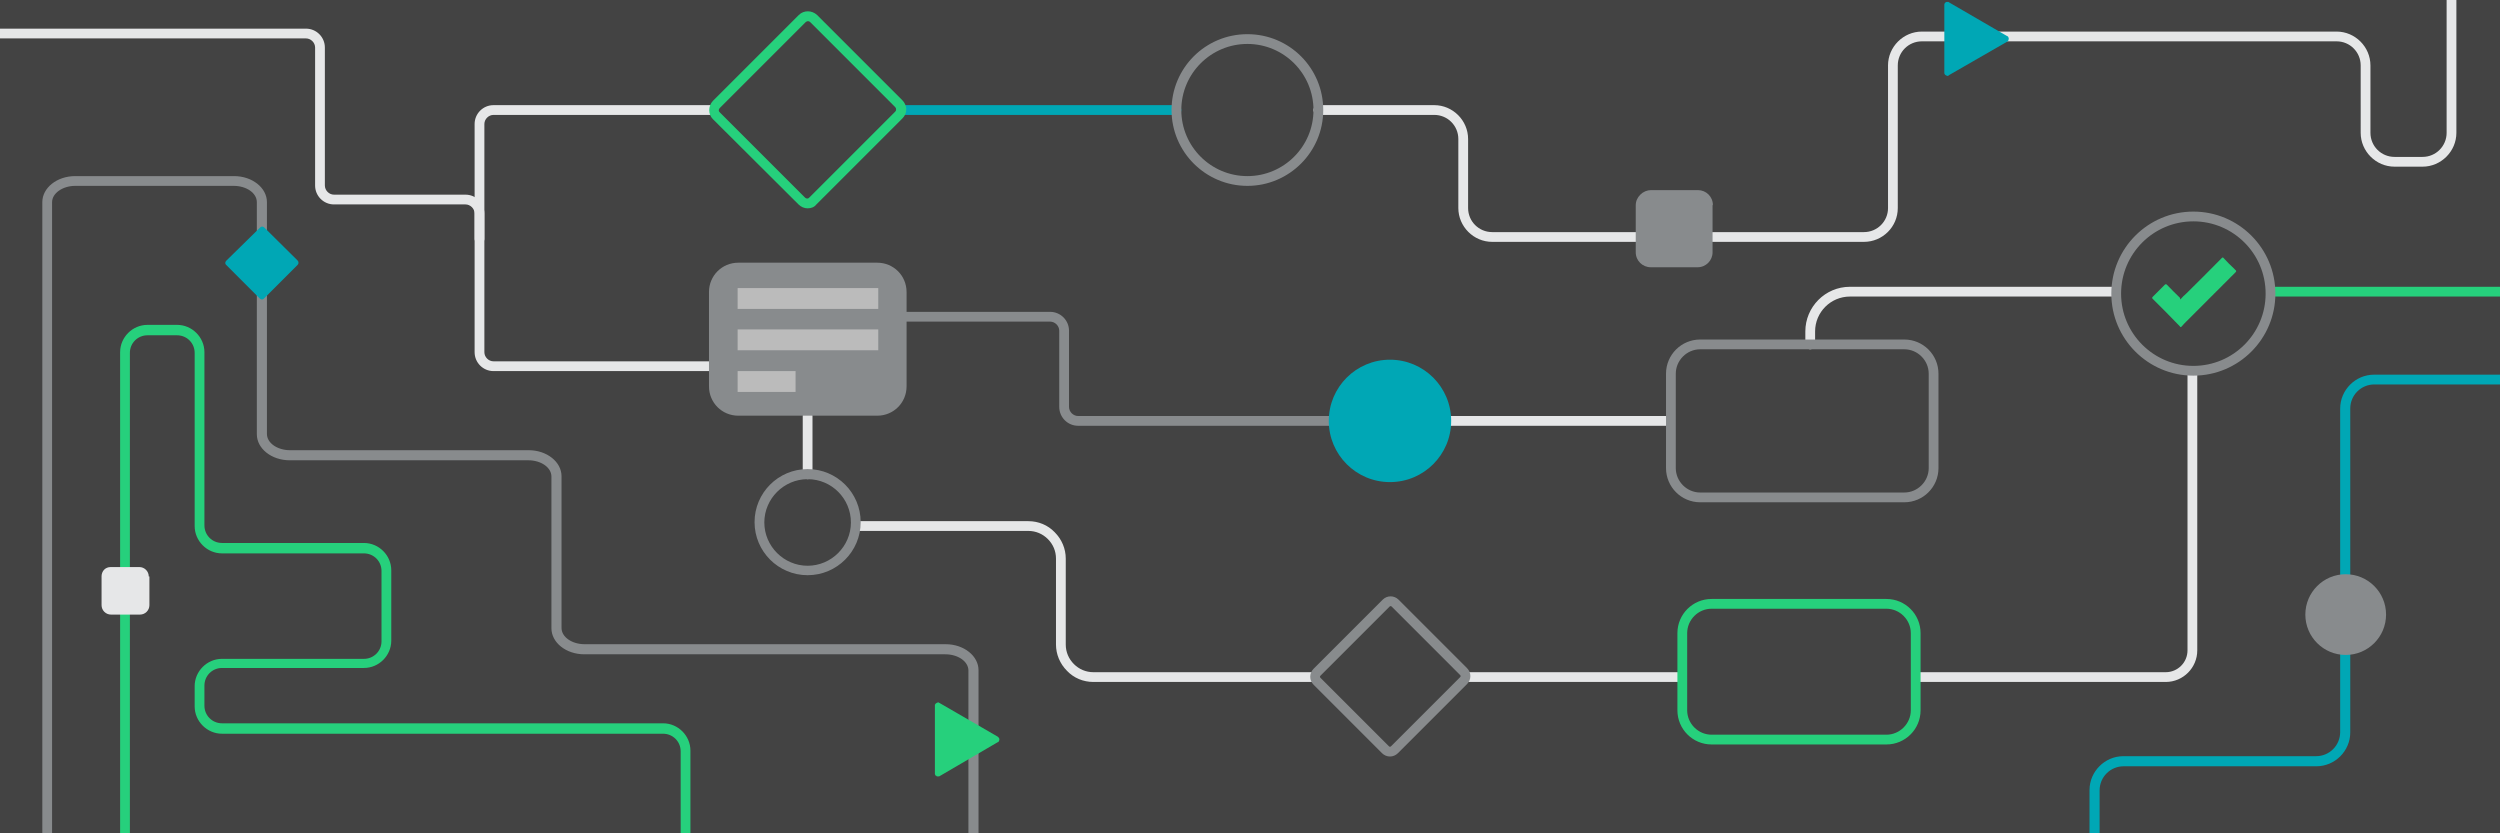 <?xml version="1.0" encoding="UTF-8"?>
<!-- Generator: Adobe Illustrator 27.3.1, SVG Export Plug-In . SVG Version: 6.00 Build 0)  -->
<svg xmlns="http://www.w3.org/2000/svg" xmlns:xlink="http://www.w3.org/1999/xlink" version="1.1" id="uuid-ce1ea24f-1a6d-44f7-9a0c-eea011b04042" x="0px" y="0px" viewBox="0 0 768 256" style="enable-background:new 0 0 768 256;" xml:space="preserve">
<style type="text/css">
	.st0{opacity:0.5;}
	.st1{clip-path:url(#SVGID_00000127011054056883815490000012800392191826763396_);}
	.st2{fill-rule:evenodd;clip-rule:evenodd;fill:#E6E7E8;}
	.st3{clip-path:url(#SVGID_00000047760860745799686970000016473187808814974603_);fill:#434343;}
	.st4{clip-path:url(#SVGID_00000047760860745799686970000016473187808814974603_);}
	.st5{clip-path:url(#SVGID_00000039856512327671455960000008939924314976294813_);}
	.st6{fill:#888B8D;}
	.st7{fill:#00A7B5;}
	.st8{fill-rule:evenodd;clip-rule:evenodd;fill:#00A7B5;}
	.st9{fill:#26D07C;}
	.st10{fill:#E6E7E8;}
	.st11{fill-rule:evenodd;clip-rule:evenodd;fill:#888B8D;}
	.st12{fill-rule:evenodd;clip-rule:evenodd;fill:#26D07C;}
	.st13{clip-path:url(#SVGID_00000047760860745799686970000016473187808814974603_);fill:#26D07C;}
	
		.st14{clip-path:url(#SVGID_00000047760860745799686970000016473187808814974603_);fill:none;stroke:#888B8D;stroke-width:3;stroke-linecap:round;stroke-miterlimit:10;}
	.st15{fill:#BBBBBB;}
</style>
<g class="st0">
	<g>
		<defs>
			<rect id="SVGID_1_" x="23.7" y="390" width="749.2" height="210"></rect>
		</defs>
		<clipPath id="SVGID_00000154404744056128203570000016224409243186348175_">
			<use xlink:href="#SVGID_1_" style="overflow:visible;"></use>
		</clipPath>
		<g style="clip-path:url(#SVGID_00000154404744056128203570000016224409243186348175_);">
			<g>
				<g>
					<path class="st2" d="M508.3,244.7L508.3,244.7c0-2.1-1.7-3.8-3.8-3.8c-1,0-1.9,0.4-2.7,1.1c-0.7,0.7-1.1,1.7-1.1,2.7       c0,2.1,1.7,3.8,3.8,3.8S508.3,246.8,508.3,244.7z"></path>
					<path class="st2" d="M508.3,202L508.3,202c0-2.1-1.7-3.8-3.8-3.8c-1,0-1.9,0.4-2.7,1.1s-1.1,1.7-1.1,2.7c0,2.1,1.7,3.8,3.8,3.8       S508.3,204.1,508.3,202z"></path>
					<path class="st2" d="M508.3,159.4L508.3,159.4c0-2.1-1.7-3.8-3.8-3.8c-1,0-1.9,0.4-2.7,1.1c-0.7,0.7-1.1,1.7-1.1,2.7       c0,2.1,1.7,3.8,3.8,3.8S508.3,161.5,508.3,159.4L508.3,159.4z"></path>
					<path class="st2" d="M593.8,244.7L593.8,244.7c0-2.1-1.7-3.8-3.8-3.8c-1,0-1.9,0.4-2.7,1.1c-0.7,0.7-1.1,1.7-1.1,2.7       c0,2.1,1.7,3.8,3.8,3.8S593.8,246.8,593.8,244.7z"></path>
					<path class="st2" d="M593.8,202L593.8,202c0-2.1-1.7-3.8-3.8-3.8c-1,0-1.9,0.4-2.7,1.1c-0.7,0.7-1.1,1.7-1.1,2.7       c0,2.1,1.7,3.8,3.8,3.8S593.8,204.1,593.8,202z"></path>
					<path class="st2" d="M593.8,159.4L593.8,159.4c0-2.1-1.7-3.8-3.8-3.8c-1,0-1.9,0.4-2.7,1.1s-1.1,1.7-1.1,2.7       c0,2.1,1.7,3.8,3.8,3.8S593.8,161.5,593.8,159.4L593.8,159.4z"></path>
					<path class="st2" d="M551,244.7L551,244.7c0-2.1-1.7-3.8-3.8-3.8c-1,0-1.9,0.4-2.7,1.1c-0.7,0.7-1.1,1.7-1.1,2.7       c0,2.1,1.7,3.8,3.8,3.8S551,246.8,551,244.7z"></path>
					<path class="st2" d="M551,202L551,202c0-2.1-1.7-3.8-3.8-3.8c-1,0-1.9,0.4-2.7,1.1c-0.7,0.7-1.1,1.7-1.1,2.7       c0,2.1,1.7,3.8,3.8,3.8S551,204.1,551,202z"></path>
					<path class="st2" d="M551,159.4L551,159.4c0-2.1-1.7-3.8-3.8-3.8c-1,0-1.9,0.4-2.7,1.1c-0.7,0.7-1.1,1.7-1.1,2.7       c0,2.1,1.7,3.8,3.8,3.8S551,161.5,551,159.4L551,159.4z"></path>
				</g>
				<g>
					<path class="st2" d="M508.3,39.9L508.3,39.9c0-2.1-1.7-3.8-3.8-3.8c-1,0-1.9,0.4-2.7,1.1c-0.7,0.7-1.1,1.7-1.1,2.7       c0,2.1,1.7,3.8,3.8,3.8S508.3,42,508.3,39.9z"></path>
					<path class="st2" d="M508.3-2.7L508.3-2.7c0-2.1-1.7-3.8-3.8-3.8c-1,0-1.9,0.4-2.7,1.1c-0.7,0.7-1.1,1.7-1.1,2.7       c0,2.1,1.7,3.8,3.8,3.8S508.3-0.7,508.3-2.7z"></path>
					<path class="st2" d="M508.3,76L508.3,76c0-2.1-1.7-3.8-3.8-3.8c-1,0-1.9,0.4-2.7,1.1c-0.7,0.7-1.1,1.7-1.1,2.7       c0,2.1,1.7,3.8,3.8,3.8S508.3,78.1,508.3,76L508.3,76z"></path>
					<path class="st2" d="M508.3,118.7L508.3,118.7c0-2.1-1.7-3.8-3.8-3.8c-1,0-1.9,0.4-2.7,1.1c-0.7,0.7-1.1,1.7-1.1,2.7       c0,2.1,1.7,3.8,3.8,3.8S508.3,120.8,508.3,118.7L508.3,118.7z"></path>
					<path class="st2" d="M593.8,39.9L593.8,39.9c0-2.1-1.7-3.8-3.8-3.8c-1,0-1.9,0.4-2.7,1.1c-0.7,0.7-1.1,1.7-1.1,2.7       c0,2.1,1.7,3.8,3.8,3.8S593.8,42,593.8,39.9z"></path>
					<path class="st2" d="M593.8-2.7L593.8-2.7c0-2.1-1.7-3.8-3.8-3.8c-1,0-1.9,0.4-2.7,1.1s-1.1,1.7-1.1,2.7c0,2.1,1.7,3.8,3.8,3.8       S593.8-0.7,593.8-2.7z"></path>
					<path class="st2" d="M593.8,76L593.8,76c0-2.1-1.7-3.8-3.8-3.8c-1,0-1.9,0.4-2.7,1.1c-0.7,0.7-1.1,1.7-1.1,2.7       c0,2.1,1.7,3.8,3.8,3.8S593.8,78.1,593.8,76L593.8,76z"></path>
					<path class="st2" d="M593.8,118.7L593.8,118.7c0-2.1-1.7-3.8-3.8-3.8c-1,0-1.9,0.4-2.7,1.1s-1.1,1.7-1.1,2.7       c0,2.1,1.7,3.8,3.8,3.8S593.8,120.8,593.8,118.7L593.8,118.7z"></path>
					<path class="st2" d="M551,39.9L551,39.9c0-2.1-1.7-3.8-3.8-3.8c-1,0-1.9,0.4-2.7,1.1c-0.7,0.7-1.1,1.7-1.1,2.7       c0,2.1,1.7,3.8,3.8,3.8S551,42,551,39.9z"></path>
					<path class="st2" d="M551-2.7L551-2.7c0-2.1-1.7-3.8-3.8-3.8c-1,0-1.9,0.4-2.7,1.1c-0.7,0.7-1.1,1.7-1.1,2.7       c0,2.1,1.7,3.8,3.8,3.8S551-0.7,551-2.7z"></path>
					<path class="st2" d="M551,76L551,76c0-2.1-1.7-3.8-3.8-3.8c-1,0-1.9,0.4-2.7,1.1c-0.7,0.7-1.1,1.7-1.1,2.7       c0,2.1,1.7,3.8,3.8,3.8S551,78.1,551,76L551,76z"></path>
					<path class="st2" d="M551,118.7L551,118.7c0-2.1-1.7-3.8-3.8-3.8c-1,0-1.9,0.4-2.7,1.1c-0.7,0.7-1.1,1.7-1.1,2.7       c0,2.1,1.7,3.8,3.8,3.8S551,120.8,551,118.7L551,118.7z"></path>
				</g>
				<g>
					<path class="st2" d="M382.1,244.7L382.1,244.7c0-2.1-1.7-3.8-3.8-3.8c-1,0-1.9,0.4-2.7,1.1c-0.7,0.7-1.1,1.7-1.1,2.7       c0,2.1,1.7,3.8,3.8,3.8S382.1,246.8,382.1,244.7z"></path>
					<path class="st2" d="M382.1,202L382.1,202c0-2.1-1.7-3.8-3.8-3.8c-1,0-1.9,0.4-2.7,1.1c-0.7,0.7-1.1,1.7-1.1,2.7       c0,2.1,1.7,3.8,3.8,3.8S382.1,204.1,382.1,202z"></path>
					<path class="st2" d="M382.1,159.4L382.1,159.4c0-2.1-1.7-3.8-3.8-3.8c-1,0-1.9,0.4-2.7,1.1c-0.7,0.7-1.1,1.7-1.1,2.7       c0,2.1,1.7,3.8,3.8,3.8S382.1,161.5,382.1,159.4L382.1,159.4z"></path>
					<path class="st2" d="M467.6,244.7L467.6,244.7c0-2.1-1.7-3.8-3.8-3.8c-1,0-1.9,0.4-2.7,1.1c-0.7,0.7-1.1,1.7-1.1,2.7       c0,2.1,1.7,3.8,3.8,3.8S467.6,246.8,467.6,244.7z"></path>
					<path class="st2" d="M467.6,202L467.6,202c0-2.1-1.7-3.8-3.8-3.8c-1,0-1.9,0.4-2.7,1.1c-0.7,0.7-1.1,1.7-1.1,2.7       c0,2.1,1.7,3.8,3.8,3.8S467.6,204.1,467.6,202z"></path>
					<path class="st2" d="M467.6,159.4L467.6,159.4c0-2.1-1.7-3.8-3.8-3.8c-1,0-1.9,0.4-2.7,1.1c-0.7,0.7-1.1,1.7-1.1,2.7       c0,2.1,1.7,3.8,3.8,3.8S467.6,161.5,467.6,159.4L467.6,159.4z"></path>
					<path class="st2" d="M424.9,244.7L424.9,244.7c0-2.1-1.7-3.8-3.8-3.8c-1,0-1.9,0.4-2.7,1.1c-0.7,0.7-1.1,1.7-1.1,2.7       c0,2.1,1.7,3.8,3.8,3.8S424.9,246.8,424.9,244.7z"></path>
					<path class="st2" d="M424.9,202L424.9,202c0-2.1-1.7-3.8-3.8-3.8c-1,0-1.9,0.4-2.7,1.1c-0.7,0.7-1.1,1.7-1.1,2.7       c0,2.1,1.7,3.8,3.8,3.8S424.9,204.1,424.9,202z"></path>
					<path class="st2" d="M424.9,159.4L424.9,159.4c0-2.1-1.7-3.8-3.8-3.8c-1,0-1.9,0.4-2.7,1.1s-1.1,1.7-1.1,2.7       c0,2.1,1.7,3.8,3.8,3.8S424.9,161.5,424.9,159.4L424.9,159.4z"></path>
				</g>
				<g>
					<path class="st2" d="M382.1,39.9L382.1,39.9c0-2.1-1.7-3.8-3.8-3.8c-1,0-1.9,0.4-2.7,1.1c-0.7,0.7-1.1,1.7-1.1,2.7       c0,2.1,1.7,3.8,3.8,3.8S382.1,42,382.1,39.9z"></path>
					<path class="st2" d="M382.1-2.7L382.1-2.7c0-2.1-1.7-3.8-3.8-3.8c-1,0-1.9,0.4-2.7,1.1c-0.7,0.7-1.1,1.7-1.1,2.7       c0,2.1,1.7,3.8,3.8,3.8S382.1-0.7,382.1-2.7z"></path>
					<path class="st2" d="M382.1,76L382.1,76c0-2.1-1.7-3.8-3.8-3.8c-1,0-1.9,0.4-2.7,1.1c-0.7,0.7-1.1,1.7-1.1,2.7       c0,2.1,1.7,3.8,3.8,3.8S382.1,78.1,382.1,76L382.1,76z"></path>
					<path class="st2" d="M382.1,118.7L382.1,118.7c0-2.1-1.7-3.8-3.8-3.8c-1,0-1.9,0.4-2.7,1.1c-0.7,0.7-1.1,1.7-1.1,2.7       c0,2.1,1.7,3.8,3.8,3.8S382.1,120.8,382.1,118.7L382.1,118.7z"></path>
					<path class="st2" d="M467.6,39.9L467.6,39.9c0-2.1-1.7-3.8-3.8-3.8c-1,0-1.9,0.4-2.7,1.1c-0.7,0.7-1.1,1.7-1.1,2.7       c0,2.1,1.7,3.8,3.8,3.8S467.6,42,467.6,39.9z"></path>
					<path class="st2" d="M467.6-2.7L467.6-2.7c0-2.1-1.7-3.8-3.8-3.8c-1,0-1.9,0.4-2.7,1.1s-1.1,1.7-1.1,2.7c0,2.1,1.7,3.8,3.8,3.8       S467.6-0.7,467.6-2.7z"></path>
					<path class="st2" d="M467.6,76L467.6,76c0-2.1-1.7-3.8-3.8-3.8c-1,0-1.9,0.4-2.7,1.1c-0.7,0.7-1.1,1.7-1.1,2.7       c0,2.1,1.7,3.8,3.8,3.8S467.6,78.1,467.6,76L467.6,76z"></path>
					<path class="st2" d="M467.6,118.7L467.6,118.7c0-2.1-1.7-3.8-3.8-3.8c-1,0-1.9,0.4-2.7,1.1c-0.7,0.7-1.1,1.7-1.1,2.7       c0,2.1,1.7,3.8,3.8,3.8S467.6,120.8,467.6,118.7L467.6,118.7z"></path>
					<path class="st2" d="M424.9,39.9L424.9,39.9c0-2.1-1.7-3.8-3.8-3.8c-1,0-1.9,0.4-2.7,1.1c-0.7,0.7-1.1,1.7-1.1,2.7       c0,2.1,1.7,3.8,3.8,3.8S424.9,42,424.9,39.9z"></path>
					<path class="st2" d="M424.9-2.7L424.9-2.7c0-2.1-1.7-3.8-3.8-3.8c-1,0-1.9,0.4-2.7,1.1s-1.1,1.7-1.1,2.7c0,2.1,1.7,3.8,3.8,3.8       S424.9-0.7,424.9-2.7z"></path>
					<path class="st2" d="M424.9,76L424.9,76c0-2.1-1.7-3.8-3.8-3.8c-1,0-1.9,0.4-2.7,1.1c-0.7,0.7-1.1,1.7-1.1,2.7       c0,2.1,1.7,3.8,3.8,3.8S424.9,78.1,424.9,76L424.9,76z"></path>
					<path class="st2" d="M424.9,118.7L424.9,118.7c0-2.1-1.7-3.8-3.8-3.8c-1,0-1.9,0.4-2.7,1.1c-0.7,0.7-1.1,1.7-1.1,2.7       c0,2.1,1.7,3.8,3.8,3.8S424.9,120.8,424.9,118.7L424.9,118.7z"></path>
				</g>
				<g>
					<path class="st2" d="M256,244.7L256,244.7c0-2.1-1.7-3.8-3.8-3.8c-1,0-1.9,0.4-2.7,1.1c-0.7,0.7-1.1,1.7-1.1,2.7       c0,2.1,1.7,3.8,3.8,3.8S256,246.8,256,244.7z"></path>
					<path class="st2" d="M256,202L256,202c0-2.1-1.7-3.8-3.8-3.8c-1,0-1.9,0.4-2.7,1.1c-0.7,0.7-1.1,1.7-1.1,2.7       c0,2.1,1.7,3.8,3.8,3.8S256,204.1,256,202z"></path>
					<path class="st2" d="M256,159.4L256,159.4c0-2.1-1.7-3.8-3.8-3.8c-1,0-1.9,0.4-2.7,1.1c-0.7,0.7-1.1,1.7-1.1,2.7       c0,2.1,1.7,3.8,3.8,3.8S256,161.5,256,159.4L256,159.4z"></path>
					<path class="st2" d="M341.5,244.7L341.5,244.7c0-2.1-1.7-3.8-3.8-3.8c-1,0-1.9,0.4-2.7,1.1c-0.7,0.7-1.1,1.7-1.1,2.7       c0,2.1,1.7,3.8,3.8,3.8S341.5,246.8,341.5,244.7z"></path>
					<path class="st2" d="M341.5,202L341.5,202c0-2.1-1.7-3.8-3.8-3.8c-1,0-1.9,0.4-2.7,1.1c-0.7,0.7-1.1,1.7-1.1,2.7       c0,2.1,1.7,3.8,3.8,3.8S341.5,204.1,341.5,202z"></path>
					<path class="st2" d="M341.5,159.4L341.5,159.4c0-2.1-1.7-3.8-3.8-3.8c-1,0-1.9,0.4-2.7,1.1c-0.7,0.7-1.1,1.7-1.1,2.7       c0,2.1,1.7,3.8,3.8,3.8S341.5,161.5,341.5,159.4L341.5,159.4z"></path>
					<path class="st2" d="M298.7,244.7L298.7,244.7c0-2.1-1.7-3.8-3.8-3.8c-1,0-1.9,0.4-2.7,1.1c-0.7,0.7-1.1,1.7-1.1,2.7       c0,2.1,1.7,3.8,3.8,3.8S298.7,246.8,298.7,244.7z"></path>
					<path class="st2" d="M298.7,202L298.7,202c0-2.1-1.7-3.8-3.8-3.8c-1,0-1.9,0.4-2.7,1.1c-0.7,0.7-1.1,1.7-1.1,2.7       c0,2.1,1.7,3.8,3.8,3.8S298.7,204.1,298.7,202z"></path>
					<path class="st2" d="M298.7,159.4L298.7,159.4c0-2.1-1.7-3.8-3.8-3.8c-1,0-1.9,0.4-2.7,1.1c-0.7,0.7-1.1,1.7-1.1,2.7       c0,2.1,1.7,3.8,3.8,3.8S298.7,161.5,298.7,159.4L298.7,159.4z"></path>
				</g>
				<g>
					<path class="st2" d="M256,39.9L256,39.9c0-2.1-1.7-3.8-3.8-3.8c-1,0-1.9,0.4-2.7,1.1c-0.7,0.7-1.1,1.7-1.1,2.7       c0,2.1,1.7,3.8,3.8,3.8S256,42,256,39.9z"></path>
					<path class="st2" d="M256-2.7L256-2.7c0-2.1-1.7-3.8-3.8-3.8c-1,0-1.9,0.4-2.7,1.1c-0.7,0.7-1.1,1.7-1.1,2.7       c0,2.1,1.7,3.8,3.8,3.8S256-0.7,256-2.7z"></path>
					<path class="st2" d="M256,76L256,76c0-2.1-1.7-3.8-3.8-3.8c-1,0-1.9,0.4-2.7,1.1c-0.7,0.7-1.1,1.7-1.1,2.7       c0,2.1,1.7,3.8,3.8,3.8S256,78.1,256,76L256,76z"></path>
					<path class="st2" d="M256,118.7L256,118.7c0-2.1-1.7-3.8-3.8-3.8c-1,0-1.9,0.4-2.7,1.1s-1.1,1.7-1.1,2.7c0,2.1,1.7,3.8,3.8,3.8       S256,120.8,256,118.7L256,118.7z"></path>
					<path class="st2" d="M341.5,39.9L341.5,39.9c0-2.1-1.7-3.8-3.8-3.8c-1,0-1.9,0.4-2.7,1.1c-0.7,0.7-1.1,1.7-1.1,2.7       c0,2.1,1.7,3.8,3.8,3.8S341.5,42,341.5,39.9z"></path>
					<path class="st2" d="M341.5-2.7L341.5-2.7c0-2.1-1.7-3.8-3.8-3.8c-1,0-1.9,0.4-2.7,1.1S334-3.7,334-2.7c0,2.1,1.7,3.8,3.8,3.8       S341.5-0.7,341.5-2.7z"></path>
					<path class="st2" d="M341.5,76L341.5,76c0-2.1-1.7-3.8-3.8-3.8c-1,0-1.9,0.4-2.7,1.1c-0.7,0.7-1.1,1.7-1.1,2.7       c0,2.1,1.7,3.8,3.8,3.8S341.5,78.1,341.5,76L341.5,76z"></path>
					<path class="st2" d="M341.5,118.7L341.5,118.7c0-2.1-1.7-3.8-3.8-3.8c-1,0-1.9,0.4-2.7,1.1c-0.7,0.7-1.1,1.7-1.1,2.7       c0,2.1,1.7,3.8,3.8,3.8S341.5,120.8,341.5,118.7L341.5,118.7z"></path>
					<path class="st2" d="M298.7,39.9L298.7,39.9c0-2.1-1.7-3.8-3.8-3.8c-1,0-1.9,0.4-2.7,1.1c-0.7,0.7-1.1,1.7-1.1,2.7       c0,2.1,1.7,3.8,3.8,3.8S298.7,42,298.7,39.9z"></path>
					<path class="st2" d="M298.7-2.7L298.7-2.7c0-2.1-1.7-3.8-3.8-3.8c-1,0-1.9,0.4-2.7,1.1c-0.7,0.7-1.1,1.7-1.1,2.7       c0,2.1,1.7,3.8,3.8,3.8S298.7-0.7,298.7-2.7z"></path>
					<path class="st2" d="M298.7,76L298.7,76c0-2.1-1.7-3.8-3.8-3.8c-1,0-1.9,0.4-2.7,1.1c-0.7,0.7-1.1,1.7-1.1,2.7       c0,2.1,1.7,3.8,3.8,3.8S298.7,78.1,298.7,76L298.7,76z"></path>
					<path class="st2" d="M298.7,118.7L298.7,118.7c0-2.1-1.7-3.8-3.8-3.8c-1,0-1.9,0.4-2.7,1.1c-0.7,0.7-1.1,1.7-1.1,2.7       c0,2.1,1.7,3.8,3.8,3.8S298.7,120.8,298.7,118.7L298.7,118.7z"></path>
				</g>
				<g>
					<path class="st2" d="M129.8,244.7L129.8,244.7c0-2.1-1.7-3.8-3.8-3.8c-1,0-1.9,0.4-2.7,1.1c-0.7,0.7-1.1,1.7-1.1,2.7       c0,2.1,1.7,3.8,3.8,3.8C128.2,248.5,129.8,246.8,129.8,244.7z"></path>
					<path class="st2" d="M129.8,202L129.8,202c0-2.1-1.7-3.8-3.8-3.8c-1,0-1.9,0.4-2.7,1.1s-1.1,1.7-1.1,2.7c0,2.1,1.7,3.8,3.8,3.8       C128.2,205.8,129.8,204.1,129.8,202z"></path>
					<path class="st2" d="M129.8,159.4L129.8,159.4c0-2.1-1.7-3.8-3.8-3.8c-1,0-1.9,0.4-2.7,1.1s-1.1,1.7-1.1,2.7       c0,2.1,1.7,3.8,3.8,3.8C128.2,163.1,129.8,161.5,129.8,159.4L129.8,159.4z"></path>
					<path class="st2" d="M215.3,244.7L215.3,244.7c0-2.1-1.7-3.8-3.8-3.8c-1,0-1.9,0.4-2.7,1.1c-0.7,0.7-1.1,1.7-1.1,2.7       c0,2.1,1.7,3.8,3.8,3.8S215.3,246.8,215.3,244.7z"></path>
					<path class="st2" d="M215.3,202L215.3,202c0-2.1-1.7-3.8-3.8-3.8c-1,0-1.9,0.4-2.7,1.1s-1.1,1.7-1.1,2.7c0,2.1,1.7,3.8,3.8,3.8       S215.3,204.1,215.3,202z"></path>
					<path class="st2" d="M215.3,159.4L215.3,159.4c0-2.1-1.7-3.8-3.8-3.8c-1,0-1.9,0.4-2.7,1.1s-1.1,1.7-1.1,2.7       c0,2.1,1.7,3.8,3.8,3.8S215.3,161.5,215.3,159.4L215.3,159.4z"></path>
					<path class="st2" d="M172.6,244.7L172.6,244.7c0-2.1-1.7-3.8-3.8-3.8c-1,0-1.9,0.4-2.7,1.1c-0.7,0.7-1.1,1.7-1.1,2.7       c0,2.1,1.7,3.8,3.8,3.8S172.6,246.8,172.6,244.7z"></path>
					<path class="st2" d="M172.6,202L172.6,202c0-2.1-1.7-3.8-3.8-3.8c-1,0-1.9,0.4-2.7,1.1c-0.7,0.7-1.1,1.7-1.1,2.7       c0,2.1,1.7,3.8,3.8,3.8S172.6,204.1,172.6,202z"></path>
					<path class="st2" d="M172.6,159.4L172.6,159.4c0-2.1-1.7-3.8-3.8-3.8c-1,0-1.9,0.4-2.7,1.1c-0.7,0.7-1.1,1.7-1.1,2.7       c0,2.1,1.7,3.8,3.8,3.8S172.6,161.5,172.6,159.4L172.6,159.4z"></path>
				</g>
				<g>
					<path class="st2" d="M129.8,39.9L129.8,39.9c0-2.1-1.7-3.8-3.8-3.8c-1,0-1.9,0.4-2.7,1.1c-0.7,0.7-1.1,1.7-1.1,2.7       c0,2.1,1.7,3.8,3.8,3.8C128.2,43.7,129.8,42,129.8,39.9z"></path>
					<path class="st2" d="M129.8-2.7L129.8-2.7c0-2.1-1.7-3.8-3.8-3.8c-1,0-1.9,0.4-2.7,1.1c-0.7,0.7-1.1,1.7-1.1,2.7       c0,2.1,1.7,3.8,3.8,3.8C128.2,1,129.8-0.7,129.8-2.7z"></path>
					<path class="st2" d="M129.8,76L129.8,76c0-2.1-1.7-3.8-3.8-3.8c-1,0-1.9,0.4-2.7,1.1c-0.7,0.7-1.1,1.7-1.1,2.7       c0,2.1,1.7,3.8,3.8,3.8C128.2,79.8,129.8,78.1,129.8,76L129.8,76z"></path>
					<path class="st2" d="M129.8,118.7L129.8,118.7c0-2.1-1.7-3.8-3.8-3.8c-1,0-1.9,0.4-2.7,1.1s-1.1,1.7-1.1,2.7       c0,2.1,1.7,3.8,3.8,3.8C128.2,122.5,129.8,120.8,129.8,118.7L129.8,118.7z"></path>
					<path class="st2" d="M215.3,39.9L215.3,39.9c0-2.1-1.7-3.8-3.8-3.8c-1,0-1.9,0.4-2.7,1.1c-0.7,0.7-1.1,1.7-1.1,2.7       c0,2.1,1.7,3.8,3.8,3.8S215.3,42,215.3,39.9z"></path>
					<path class="st2" d="M215.3-2.7L215.3-2.7c0-2.1-1.7-3.8-3.8-3.8c-1,0-1.9,0.4-2.7,1.1s-1.1,1.7-1.1,2.7c0,2.1,1.7,3.8,3.8,3.8       S215.3-0.7,215.3-2.7z"></path>
					<path class="st2" d="M215.3,76L215.3,76c0-2.1-1.7-3.8-3.8-3.8c-1,0-1.9,0.4-2.7,1.1c-0.7,0.7-1.1,1.7-1.1,2.7       c0,2.1,1.7,3.8,3.8,3.8S215.3,78.1,215.3,76L215.3,76z"></path>
					<path class="st2" d="M215.3,118.7L215.3,118.7c0-2.1-1.7-3.8-3.8-3.8c-1,0-1.9,0.4-2.7,1.1c-0.7,0.7-1.1,1.7-1.1,2.7       c0,2.1,1.7,3.8,3.8,3.8S215.3,120.8,215.3,118.7L215.3,118.7z"></path>
					<path class="st2" d="M172.6,39.9L172.6,39.9c0-2.1-1.7-3.8-3.8-3.8c-1,0-1.9,0.4-2.7,1.1c-0.7,0.7-1.1,1.7-1.1,2.7       c0,2.1,1.7,3.8,3.8,3.8S172.6,42,172.6,39.9z"></path>
					<path class="st2" d="M172.6-2.7L172.6-2.7c0-2.1-1.7-3.8-3.8-3.8c-1,0-1.9,0.4-2.7,1.1c-0.7,0.7-1.1,1.7-1.1,2.7       c0,2.1,1.7,3.8,3.8,3.8S172.6-0.7,172.6-2.7z"></path>
					<path class="st2" d="M172.6,76L172.6,76c0-2.1-1.7-3.8-3.8-3.8c-1,0-1.9,0.4-2.7,1.1c-0.7,0.7-1.1,1.7-1.1,2.7       c0,2.1,1.7,3.8,3.8,3.8S172.6,78.1,172.6,76L172.6,76z"></path>
					<path class="st2" d="M172.6,118.7L172.6,118.7c0-2.1-1.7-3.8-3.8-3.8c-1,0-1.9,0.4-2.7,1.1s-1.1,1.7-1.1,2.7       c0,2.1,1.7,3.8,3.8,3.8S172.6,120.8,172.6,118.7L172.6,118.7z"></path>
				</g>
				<g>
					<path class="st2" d="M3.7,244.7L3.7,244.7c0-2.1-1.7-3.8-3.8-3.8c-1,0-1.9,0.4-2.7,1.1c-0.7,0.7-1.1,1.7-1.1,2.7       c0,2.1,1.7,3.8,3.8,3.8S3.7,246.8,3.7,244.7z"></path>
					<path class="st2" d="M3.7,202L3.7,202c0-2.1-1.7-3.8-3.8-3.8c-1,0-1.9,0.4-2.7,1.1c-0.7,0.7-1.1,1.7-1.1,2.7       c0,2.1,1.7,3.8,3.8,3.8S3.7,204.1,3.7,202z"></path>
					<path class="st2" d="M3.7,159.4L3.7,159.4c0-2.1-1.7-3.8-3.8-3.8c-1,0-1.9,0.4-2.7,1.1s-1.1,1.7-1.1,2.7c0,2.1,1.7,3.8,3.8,3.8       S3.7,161.5,3.7,159.4L3.7,159.4z"></path>
					<path class="st2" d="M89.2,244.7L89.2,244.7c0-2.1-1.7-3.8-3.8-3.8c-1,0-1.9,0.4-2.7,1.1c-0.7,0.7-1.1,1.7-1.1,2.7       c0,2.1,1.7,3.8,3.8,3.8S89.2,246.8,89.2,244.7z"></path>
					<path class="st2" d="M89.2,202L89.2,202c0-2.1-1.7-3.8-3.8-3.8c-1,0-1.9,0.4-2.7,1.1c-0.7,0.7-1.1,1.7-1.1,2.7       c0,2.1,1.7,3.8,3.8,3.8S89.2,204.1,89.2,202z"></path>
					<path class="st2" d="M89.2,159.4L89.2,159.4c0-2.1-1.7-3.8-3.8-3.8c-1,0-1.9,0.4-2.7,1.1c-0.7,0.7-1.1,1.7-1.1,2.7       c0,2.1,1.7,3.8,3.8,3.8S89.2,161.5,89.2,159.4L89.2,159.4z"></path>
					<path class="st2" d="M46.4,244.7L46.4,244.7c0-2.1-1.7-3.8-3.8-3.8c-1,0-1.9,0.4-2.7,1.1c-0.7,0.7-1.1,1.7-1.1,2.7       c0,2.1,1.7,3.8,3.8,3.8S46.4,246.8,46.4,244.7z"></path>
					<path class="st2" d="M46.4,202L46.4,202c0-2.1-1.7-3.8-3.8-3.8c-1,0-1.9,0.4-2.7,1.1c-0.7,0.7-1.1,1.7-1.1,2.7       c0,2.1,1.7,3.8,3.8,3.8S46.4,204.1,46.4,202z"></path>
					<path class="st2" d="M46.4,159.4L46.4,159.4c0-2.1-1.7-3.8-3.8-3.8c-1,0-1.9,0.4-2.7,1.1s-1.1,1.7-1.1,2.7       c0,2.1,1.7,3.8,3.8,3.8S46.4,161.5,46.4,159.4L46.4,159.4z"></path>
				</g>
				<g>
					<path class="st2" d="M3.7,39.9L3.7,39.9c0-2.1-1.7-3.8-3.8-3.8c-1,0-1.9,0.4-2.7,1.1c-0.7,0.7-1.1,1.7-1.1,2.7       c0,2.1,1.7,3.8,3.8,3.8S3.7,42,3.7,39.9z"></path>
					<path class="st2" d="M3.7-2.7L3.7-2.7c0-2.1-1.7-3.8-3.8-3.8c-1,0-1.9,0.4-2.7,1.1c-0.7,0.7-1.1,1.7-1.1,2.7       C-3.8-0.7-2.1,1-0.1,1S3.7-0.7,3.7-2.7z"></path>
					<path class="st2" d="M3.7,76L3.7,76c0-2.1-1.7-3.8-3.8-3.8c-1,0-1.9,0.4-2.7,1.1C-3.4,74.1-3.8,75-3.8,76       c0,2.1,1.7,3.8,3.8,3.8S3.7,78.1,3.7,76L3.7,76z"></path>
					<path class="st2" d="M3.7,118.7L3.7,118.7c0-2.1-1.7-3.8-3.8-3.8c-1,0-1.9,0.4-2.7,1.1s-1.1,1.7-1.1,2.7c0,2.1,1.7,3.8,3.8,3.8       S3.7,120.8,3.7,118.7L3.7,118.7z"></path>
					<path class="st2" d="M89.2,39.9L89.2,39.9c0-2.1-1.7-3.8-3.8-3.8c-1,0-1.9,0.4-2.7,1.1c-0.7,0.7-1.1,1.7-1.1,2.7       c0,2.1,1.7,3.8,3.8,3.8S89.2,42,89.2,39.9z"></path>
					<path class="st2" d="M89.2-2.7L89.2-2.7c0-2.1-1.7-3.8-3.8-3.8c-1,0-1.9,0.4-2.7,1.1c-0.7,0.7-1.1,1.7-1.1,2.7       c0,2.1,1.7,3.8,3.8,3.8S89.2-0.7,89.2-2.7z"></path>
					<path class="st2" d="M89.2,76L89.2,76c0-2.1-1.7-3.8-3.8-3.8c-1,0-1.9,0.4-2.7,1.1c-0.7,0.7-1.1,1.7-1.1,2.7       c0,2.1,1.7,3.8,3.8,3.8S89.2,78.1,89.2,76L89.2,76z"></path>
					<path class="st2" d="M89.2,118.7L89.2,118.7c0-2.1-1.7-3.8-3.8-3.8c-1,0-1.9,0.4-2.7,1.1c-0.7,0.7-1.1,1.7-1.1,2.7       c0,2.1,1.7,3.8,3.8,3.8S89.2,120.8,89.2,118.7L89.2,118.7z"></path>
					<path class="st2" d="M46.4,39.9L46.4,39.9c0-2.1-1.7-3.8-3.8-3.8c-1,0-1.9,0.4-2.7,1.1c-0.7,0.7-1.1,1.7-1.1,2.7       c0,2.1,1.7,3.8,3.8,3.8S46.4,42,46.4,39.9z"></path>
					<path class="st2" d="M46.4-2.7L46.4-2.7c0-2.1-1.7-3.8-3.8-3.8c-1,0-1.9,0.4-2.7,1.1s-1.1,1.7-1.1,2.7c0,2.1,1.7,3.8,3.8,3.8       S46.4-0.7,46.4-2.7z"></path>
					<path class="st2" d="M46.4,76L46.4,76c0-2.1-1.7-3.8-3.8-3.8c-1,0-1.9,0.4-2.7,1.1c-0.7,0.7-1.1,1.7-1.1,2.7       c0,2.1,1.7,3.8,3.8,3.8S46.4,78.1,46.4,76L46.4,76z"></path>
					<path class="st2" d="M46.4,118.7L46.4,118.7c0-2.1-1.7-3.8-3.8-3.8c-1,0-1.9,0.4-2.7,1.1c-0.7,0.7-1.1,1.7-1.1,2.7       c0,2.1,1.7,3.8,3.8,3.8S46.4,120.8,46.4,118.7L46.4,118.7z"></path>
				</g>
			</g>
		</g>
	</g>
</g>
<g>
	<defs>
		<rect id="SVGID_00000001638582569837023550000003716561429020039307_" width="768" height="256"></rect>
	</defs>
	<clipPath id="SVGID_00000019652562214769638070000013909566066391433381_">
		<use xlink:href="#SVGID_00000001638582569837023550000003716561429020039307_" style="overflow:visible;"></use>
	</clipPath>
	
		<rect x="-5" y="-5" style="clip-path:url(#SVGID_00000019652562214769638070000013909566066391433381_);fill:#434343;" width="778" height="266"></rect>
	<g style="clip-path:url(#SVGID_00000019652562214769638070000013909566066391433381_);">
		<defs>
			<rect id="SVGID_00000031911293009238923330000013719350282752231048_" width="768" height="256"></rect>
		</defs>
		<clipPath id="SVGID_00000175309504565942262630000002742445709309039295_">
			<use xlink:href="#SVGID_00000031911293009238923330000013719350282752231048_" style="overflow:visible;"></use>
		</clipPath>
		<g style="clip-path:url(#SVGID_00000175309504565942262630000002742445709309039295_);">
			<path class="st6" d="M299,261.4c-0.8,0-1.5-0.7-1.5-1.5V206c0-2.8-3.2-5-7.1-5H179.5c-5.6,0-10.1-3.6-10.1-8v-46.6     c0-2.8-3.2-5-7.1-5H89c-5.6,0-10.1-3.6-10.1-8V62.1c0-2.8-3.2-5-7.1-5H23.1c-3.9,0-7.1,2.3-7.1,5v197.9c0,0.8-0.7,1.5-1.5,1.5     s-1.5-0.7-1.5-1.5V62.1c0-4.4,4.5-8,10.1-8h48.8c5.6,0,10.1,3.6,10.1,8v71.2c0,2.8,3.2,5,7.1,5h73.3c5.6,0,10.1,3.6,10.1,8v46.6     c0,2.8,3.2,5,7.1,5h110.9c5.6,0,10.1,3.6,10.1,8v53.9C300.5,260.8,299.8,261.4,299,261.4L299,261.4z"></path>
			<path class="st7" d="M644.9,259.9h-3v-17.2c0-5.7,4.7-10.4,10.4-10.4h59.2c4.1,0,7.4-3.3,7.4-7.4v-99.4c0-5.7,4.7-10.4,10.4-10.4     H773v3h-43.6c-4.1,0-7.4,3.3-7.4,7.4V225c0,5.7-4.7,10.4-10.4,10.4h-59.2c-4.1,0-7.4,3.3-7.4,7.4V259.9z"></path>
			<path class="st8" d="M79.8,91.7L79.8,91.7c0.4,0.4,1,0.4,1.3,0l10.3-10.3c0.2-0.2,0.3-0.4,0.3-0.7s-0.1-0.5-0.3-0.7L81.2,69.9     c-0.4-0.4-1-0.4-1.3,0L69.5,80.1c-0.4,0.4-0.4,1,0,1.3L79.8,91.7L79.8,91.7z"></path>
			<path class="st9" d="M210.6,261.4c-0.8,0-1.5-0.7-1.5-1.5v-29.1c0-3-2.4-5.4-5.4-5.4H68.2c-4.6,0-8.4-3.8-8.4-8.4v-6.2     c0-4.6,3.8-8.4,8.4-8.4h43.6c3,0,5.4-2.4,5.4-5.4v-21.6c0-3-2.4-5.4-5.4-5.4H68.2c-4.6,0-8.4-3.8-8.4-8.4v-53.2     c0-3-2.4-5.4-5.4-5.4h-9.1c-3,0-5.4,2.4-5.4,5.4v151.7c0,0.8-0.7,1.5-1.5,1.5s-1.5-0.7-1.5-1.5V108.2c0-4.6,3.8-8.4,8.4-8.4h9.1     c4.6,0,8.4,3.8,8.4,8.4v53.2c0,3,2.4,5.4,5.4,5.4h43.6c4.6,0,8.4,3.8,8.4,8.4v21.6c0,4.6-3.8,8.4-8.4,8.4H68.2     c-3,0-5.4,2.4-5.4,5.4v6.2c0,3,2.4,5.4,5.4,5.4h135.5c4.6,0,8.4,3.8,8.4,8.4v29.1C212.1,260.8,211.4,261.4,210.6,261.4     L210.6,261.4z"></path>
			<path class="st10" d="M222.8,114h-71.2c-3.2,0-5.8-2.6-5.8-5.8V65.6c0-1.5-1.3-2.8-2.8-2.8h-40.4c-3.2,0-5.8-2.6-5.8-5.8V14.6     c0-1.5-1.3-2.8-2.8-2.8H-5c-0.8,0-1.5-0.7-1.5-1.5S-5.8,8.8-5,8.8h99c3.2,0,5.8,2.6,5.8,5.8V57c0,1.5,1.3,2.8,2.8,2.8H143     c3.2,0,5.8,2.6,5.8,5.8v42.6c0,1.5,1.3,2.8,2.8,2.8h71.2c0.8,0,1.5,0.7,1.5,1.5S223.7,114,222.8,114L222.8,114z"></path>
			<path class="st10" d="M572.6,74.3H458.4c-5.7,0-10.4-4.7-10.4-10.4V42.7c0-4.1-3.3-7.4-7.4-7.4H405c-0.8,0-1.5-0.7-1.5-1.5     s0.7-1.5,1.5-1.5h35.6c5.7,0,10.4,4.7,10.4,10.4v21.2c0,4.1,3.3,7.4,7.4,7.4h114.2c4.1,0,7.4-3.3,7.4-7.4V20.1     c0-5.7,4.7-10.4,10.4-10.4h127.4c5.7,0,10.4,4.7,10.4,10.4v20.7c0,4.1,3.3,7.4,7.4,7.4h8.6c4.1,0,7.4-3.3,7.4-7.4v-45     c0-0.8,0.7-1.5,1.5-1.5s1.5,0.7,1.5,1.5v45c0,5.7-4.7,10.4-10.4,10.4h-8.6c-5.7,0-10.4-4.7-10.4-10.4V20.1c0-4.1-3.3-7.4-7.4-7.4     H590.4c-4.1,0-7.4,3.3-7.4,7.4v43.8C583,69.7,578.3,74.3,572.6,74.3L572.6,74.3z"></path>
			<path class="st10" d="M147.3,74.9c-0.8,0-1.5-0.7-1.5-1.5V38.1c0-3.2,2.6-5.8,5.8-5.8h66.6c0.8,0,1.5,0.7,1.5,1.5     s-0.7,1.5-1.5,1.5h-66.6c-1.5,0-2.8,1.3-2.8,2.8v35.3C148.8,74.2,148.2,74.9,147.3,74.9z"></path>
			<path class="st7" d="M361.4,35.3h-84.5c-0.8,0-1.5-0.7-1.5-1.5s0.7-1.5,1.5-1.5h84.5c0.8,0,1.5,0.7,1.5,1.5     S362.3,35.3,361.4,35.3z"></path>
			<path class="st6" d="M383.2,57.1c-12.8,0-23.3-10.4-23.3-23.3s10.4-23.3,23.3-23.3s23.3,10.4,23.3,23.3S396,57.1,383.2,57.1z      M383.2,13.5c-11.2,0-20.3,9.1-20.3,20.3s9.1,20.3,20.3,20.3s20.3-9.1,20.3-20.3S394.4,13.5,383.2,13.5z"></path>
			<path class="st11" d="M526.2,63L526.2,63c0-2.6-2.1-4.6-4.6-4.6h-14.4c-1.2,0-2.4,0.5-3.3,1.4c-0.9,0.9-1.4,2-1.4,3.3v14.4     c0,2.6,2.1,4.6,4.6,4.6h14.4c2.6,0,4.6-2.1,4.6-4.6V63z"></path>
			<polygon class="st8" points="598.1,0.6 598,0.6 597.9,0.6 597.8,0.7 597.7,0.7 597.6,0.8 597.5,0.9 597.4,1 597.4,1.1 597.3,1.3      597.3,1.4 597.3,1.5 597.3,11.9 597.3,22.3 597.3,22.4 597.3,22.6 597.4,22.7 597.4,22.8 597.5,22.9 597.6,23 597.7,23.1      597.8,23.1 597.9,23.2 598,23.2 598.1,23.3 598.3,23.3 598.5,23.3 598.6,23.2 598.7,23.1 616.6,12.8 616.7,12.7 616.8,12.6      616.9,12.5 617,12.4 617,12.3 617,12.2 617.1,12 617.1,11.9 617.1,11.8 617,11.7 617,11.5 617,11.4 616.9,11.3 616.8,11.2      616.7,11.1 616.6,11.1 598.7,0.7 598.6,0.6 598.5,0.6 598.3,0.6    "></polygon>
			<polygon class="st12" points="288,215.8 287.9,215.9 287.8,215.9 287.7,216 287.6,216 287.5,216.1 287.4,216.2 287.3,216.3      287.3,216.4 287.2,216.5 287.2,216.7 287.2,216.8 287.2,227.2 287.2,237.6 287.2,237.7 287.2,237.8 287.3,238 287.3,238.1      287.4,238.2 287.5,238.3 287.6,238.3 287.7,238.4 287.8,238.5 287.9,238.5 288,238.5 288.3,238.5 288.4,238.5 288.5,238.5      288.7,238.4 306.5,228 306.6,228 306.7,227.9 306.8,227.8 306.9,227.6 306.9,227.5 307,227.4 307,227.3 307,227.2 307,227.1      307,226.9 306.9,226.8 306.9,226.7 306.8,226.6 306.7,226.5 306.6,226.4 306.5,226.3 288.7,216 288.5,215.9 288.4,215.8      288.3,215.8    "></polygon>
			<path class="st6" d="M418.7,130.8h-87.5c-3.2,0-5.8-2.6-5.8-5.8v-23.4c0-1.5-1.3-2.8-2.8-2.8h-45.2c-0.8,0-1.5-0.7-1.5-1.5     s0.7-1.5,1.5-1.5h45.2c3.2,0,5.8,2.6,5.8,5.8V125c0,1.5,1.3,2.8,2.8,2.8h87.5c0.8,0,1.5,0.7,1.5,1.5S419.5,130.8,418.7,130.8z"></path>
			<path class="st9" d="M774,91.1h-75.8c-0.8,0-1.5-0.7-1.5-1.5s0.7-1.5,1.5-1.5H774c0.8,0,1.5,0.7,1.5,1.5S774.8,91.1,774,91.1z"></path>
			<path class="st10" d="M556.1,107.3c-0.8,0-1.5-0.7-1.5-1.5v-4c0-7.5,6.1-13.7,13.7-13.7h81.1c0.8,0,1.5,0.7,1.5,1.5     s-0.7,1.5-1.5,1.5h-81.1c-5.9,0-10.7,4.8-10.7,10.7v4C557.6,106.6,556.9,107.3,556.1,107.3z"></path>
			<path class="st10" d="M512.9,130.8h-73.3c-0.8,0-1.5-0.7-1.5-1.5s0.7-1.5,1.5-1.5h73.3c0.8,0,1.5,0.7,1.5,1.5     S513.7,130.8,512.9,130.8z"></path>
			<path class="st10" d="M248.1,147.2c-0.8,0-1.5-0.7-1.5-1.5v-17.9c0-0.8,0.7-1.5,1.5-1.5s1.5,0.7,1.5,1.5v17.9     C249.6,146.5,249,147.2,248.1,147.2z"></path>
			<path class="st6" d="M269.5,127.7h-42.7c-5,0-9-4-9-9v-29c0-5,4-9,9-9h42.7c5,0,9,4,9,9v29C278.5,123.7,274.5,127.7,269.5,127.7z     "></path>
			<path class="st10" d="M403,209.5h-67.1c-3.1,0-6-1.2-8.1-3.4c-2.2-2.2-3.4-5.1-3.4-8.1l0-26.4c0-2.3-0.9-4.4-2.5-6     c-1.6-1.6-3.7-2.5-6-2.5H263c-0.8,0-1.5-0.7-1.5-1.5s0.7-1.5,1.5-1.5h52.9c3.1,0,6,1.2,8.1,3.4c2.2,2.2,3.4,5.1,3.4,8.1l0,26.4     c0,2.3,0.9,4.4,2.5,6c1.6,1.6,3.7,2.5,6,2.5H403c0.8,0,1.5,0.7,1.5,1.5S403.8,209.5,403,209.5z"></path>
			<path class="st10" d="M516.2,209.5h-64.8c-0.8,0-1.5-0.7-1.5-1.5s0.7-1.5,1.5-1.5h64.8c0.8,0,1.5,0.7,1.5,1.5     S517.1,209.5,516.2,209.5z"></path>
			<path class="st10" d="M665.3,209.5h-76.4c-0.8,0-1.5-0.7-1.5-1.5s0.7-1.5,1.5-1.5h76.4c3.7,0,6.7-3,6.7-6.7V114     c0-0.8,0.7-1.5,1.5-1.5s1.5,0.7,1.5,1.5v85.8C675,205.1,670.7,209.5,665.3,209.5z"></path>
			<circle class="st6" cx="720.6" cy="188.8" r="12.4"></circle>
			<path class="st9" d="M579.5,228.7h-53.7c-5.8,0-10.5-4.7-10.5-10.5v-23.7c0-5.8,4.7-10.5,10.5-10.5h53.7     c5.8,0,10.5,4.7,10.5,10.5v23.7C590,224,585.3,228.7,579.5,228.7z M525.8,187c-4.1,0-7.5,3.4-7.5,7.5v23.7c0,4.1,3.4,7.5,7.5,7.5     h53.7c4.1,0,7.5-3.4,7.5-7.5v-23.7c0-4.1-3.4-7.5-7.5-7.5H525.8z"></path>
			<path class="st6" d="M248.1,176.7c-9,0-16.3-7.3-16.3-16.3s7.3-16.3,16.3-16.3s16.3,7.3,16.3,16.3S257.1,176.7,248.1,176.7z      M248.1,147.2c-7.3,0-13.3,6-13.3,13.3s6,13.3,13.3,13.3s13.3-6,13.3-13.3S255.5,147.2,248.1,147.2z"></path>
			<path class="st9" d="M248.1,64c-1,0-2-0.4-2.8-1.2L219,36.6c-1.5-1.5-1.5-4,0-5.6l26.4-26.4c1.5-1.5,4-1.5,5.6,0l26.2,26.2     c0.7,0.7,1.2,1.7,1.2,2.8s-0.4,2-1.2,2.8l-26.4,26.4C250.1,63.7,249.1,64,248.1,64L248.1,64z M248.2,6.5c-0.2,0-0.5,0.1-0.7,0.3     l-26.4,26.4c-0.4,0.4-0.4,1,0,1.3l26.2,26.2c0.4,0.4,1,0.4,1.3,0l26.4-26.4c0.2-0.2,0.3-0.4,0.3-0.7c0-0.2-0.1-0.5-0.3-0.7     L248.9,6.8C248.7,6.6,248.5,6.5,248.2,6.5L248.2,6.5z"></path>
			<circle class="st7" cx="427" cy="129.3" r="18.8"></circle>
			<path class="st2" d="M45.7,177.1L45.7,177.1c0-1.6-1.3-2.9-2.9-2.9H34c-0.8,0-1.5,0.3-2,0.8c-0.5,0.5-0.8,1.3-0.8,2v8.9     c0,1.6,1.3,2.9,2.9,2.9h8.9c1.6,0,2.9-1.3,2.9-2.9V177.1L45.7,177.1z"></path>
			<path class="st6" d="M585,154.3h-62.7c-5.8,0-10.5-4.7-10.5-10.5v-29c0-5.8,4.7-10.5,10.5-10.5H585c5.8,0,10.5,4.7,10.5,10.5v29     C595.5,149.6,590.8,154.3,585,154.3z M522.3,107.3c-4.1,0-7.5,3.4-7.5,7.5v29c0,4.1,3.4,7.5,7.5,7.5H585c4.1,0,7.5-3.4,7.5-7.5     v-29c0-4.1-3.4-7.5-7.5-7.5H522.3z"></path>
		</g>
	</g>
	<path style="clip-path:url(#SVGID_00000019652562214769638070000013909566066391433381_);fill:#26D07C;" d="M669.8,92   c0.6-0.7,1.2-1.3,1.8-1.8c3.6-3.6,7.2-7.1,10.7-10.7c0.5-0.5,0.5-0.6,1,0c1,1.1,2,2.1,3.1,3.1c0.1,0.1,0.2,0.3,0.4,0.4   c0.2,0.2,0.2,0.4,0,0.6c-0.6,0.6-1.1,1.1-1.7,1.7c-4.5,4.5-9.1,9.1-13.6,13.6c-0.4,0.4-0.8,0.8-1.2,1.3c-0.4,0.4-0.4,0.4-0.7,0   c-1.4-1.5-2.9-2.9-4.3-4.4c-1.3-1.3-2.7-2.7-4-4c-0.2-0.2-0.2-0.4,0-0.6c1.2-1.2,2.5-2.5,3.7-3.7c0.3-0.3,0.5-0.2,0.7,0   c1.3,1.4,2.7,2.7,4.1,4.1C669.6,91.7,669.7,91.8,669.8,92L669.8,92z"></path>
	
		<path style="clip-path:url(#SVGID_00000019652562214769638070000013909566066391433381_);fill:none;stroke:#888B8D;stroke-width:3;stroke-linecap:round;stroke-miterlimit:10;" d="   M425.6,230.3L425.6,230.3c0.8,0.8,2,0.8,2.8,0l21.2-21.2c0.4-0.4,0.6-0.9,0.6-1.4s-0.2-1-0.6-1.4l-21-21c-0.8-0.8-2-0.8-2.8,0   l-21.2,21.2c-0.8,0.8-0.8,2,0,2.8L425.6,230.3L425.6,230.3z"></path>
	
		<circle style="clip-path:url(#SVGID_00000019652562214769638070000013909566066391433381_);fill:none;stroke:#888B8D;stroke-width:3;stroke-linecap:round;stroke-miterlimit:10;" cx="673.8" cy="90.2" r="23.7"></circle>
	<g style="clip-path:url(#SVGID_00000019652562214769638070000013909566066391433381_);">
		<rect x="226.6" y="88.5" class="st15" width="43.2" height="6.4"></rect>
		<rect x="226.6" y="101.2" class="st15" width="43.2" height="6.4"></rect>
		<rect x="226.6" y="114" class="st15" width="17.8" height="6.4"></rect>
	</g>
</g>
</svg>
